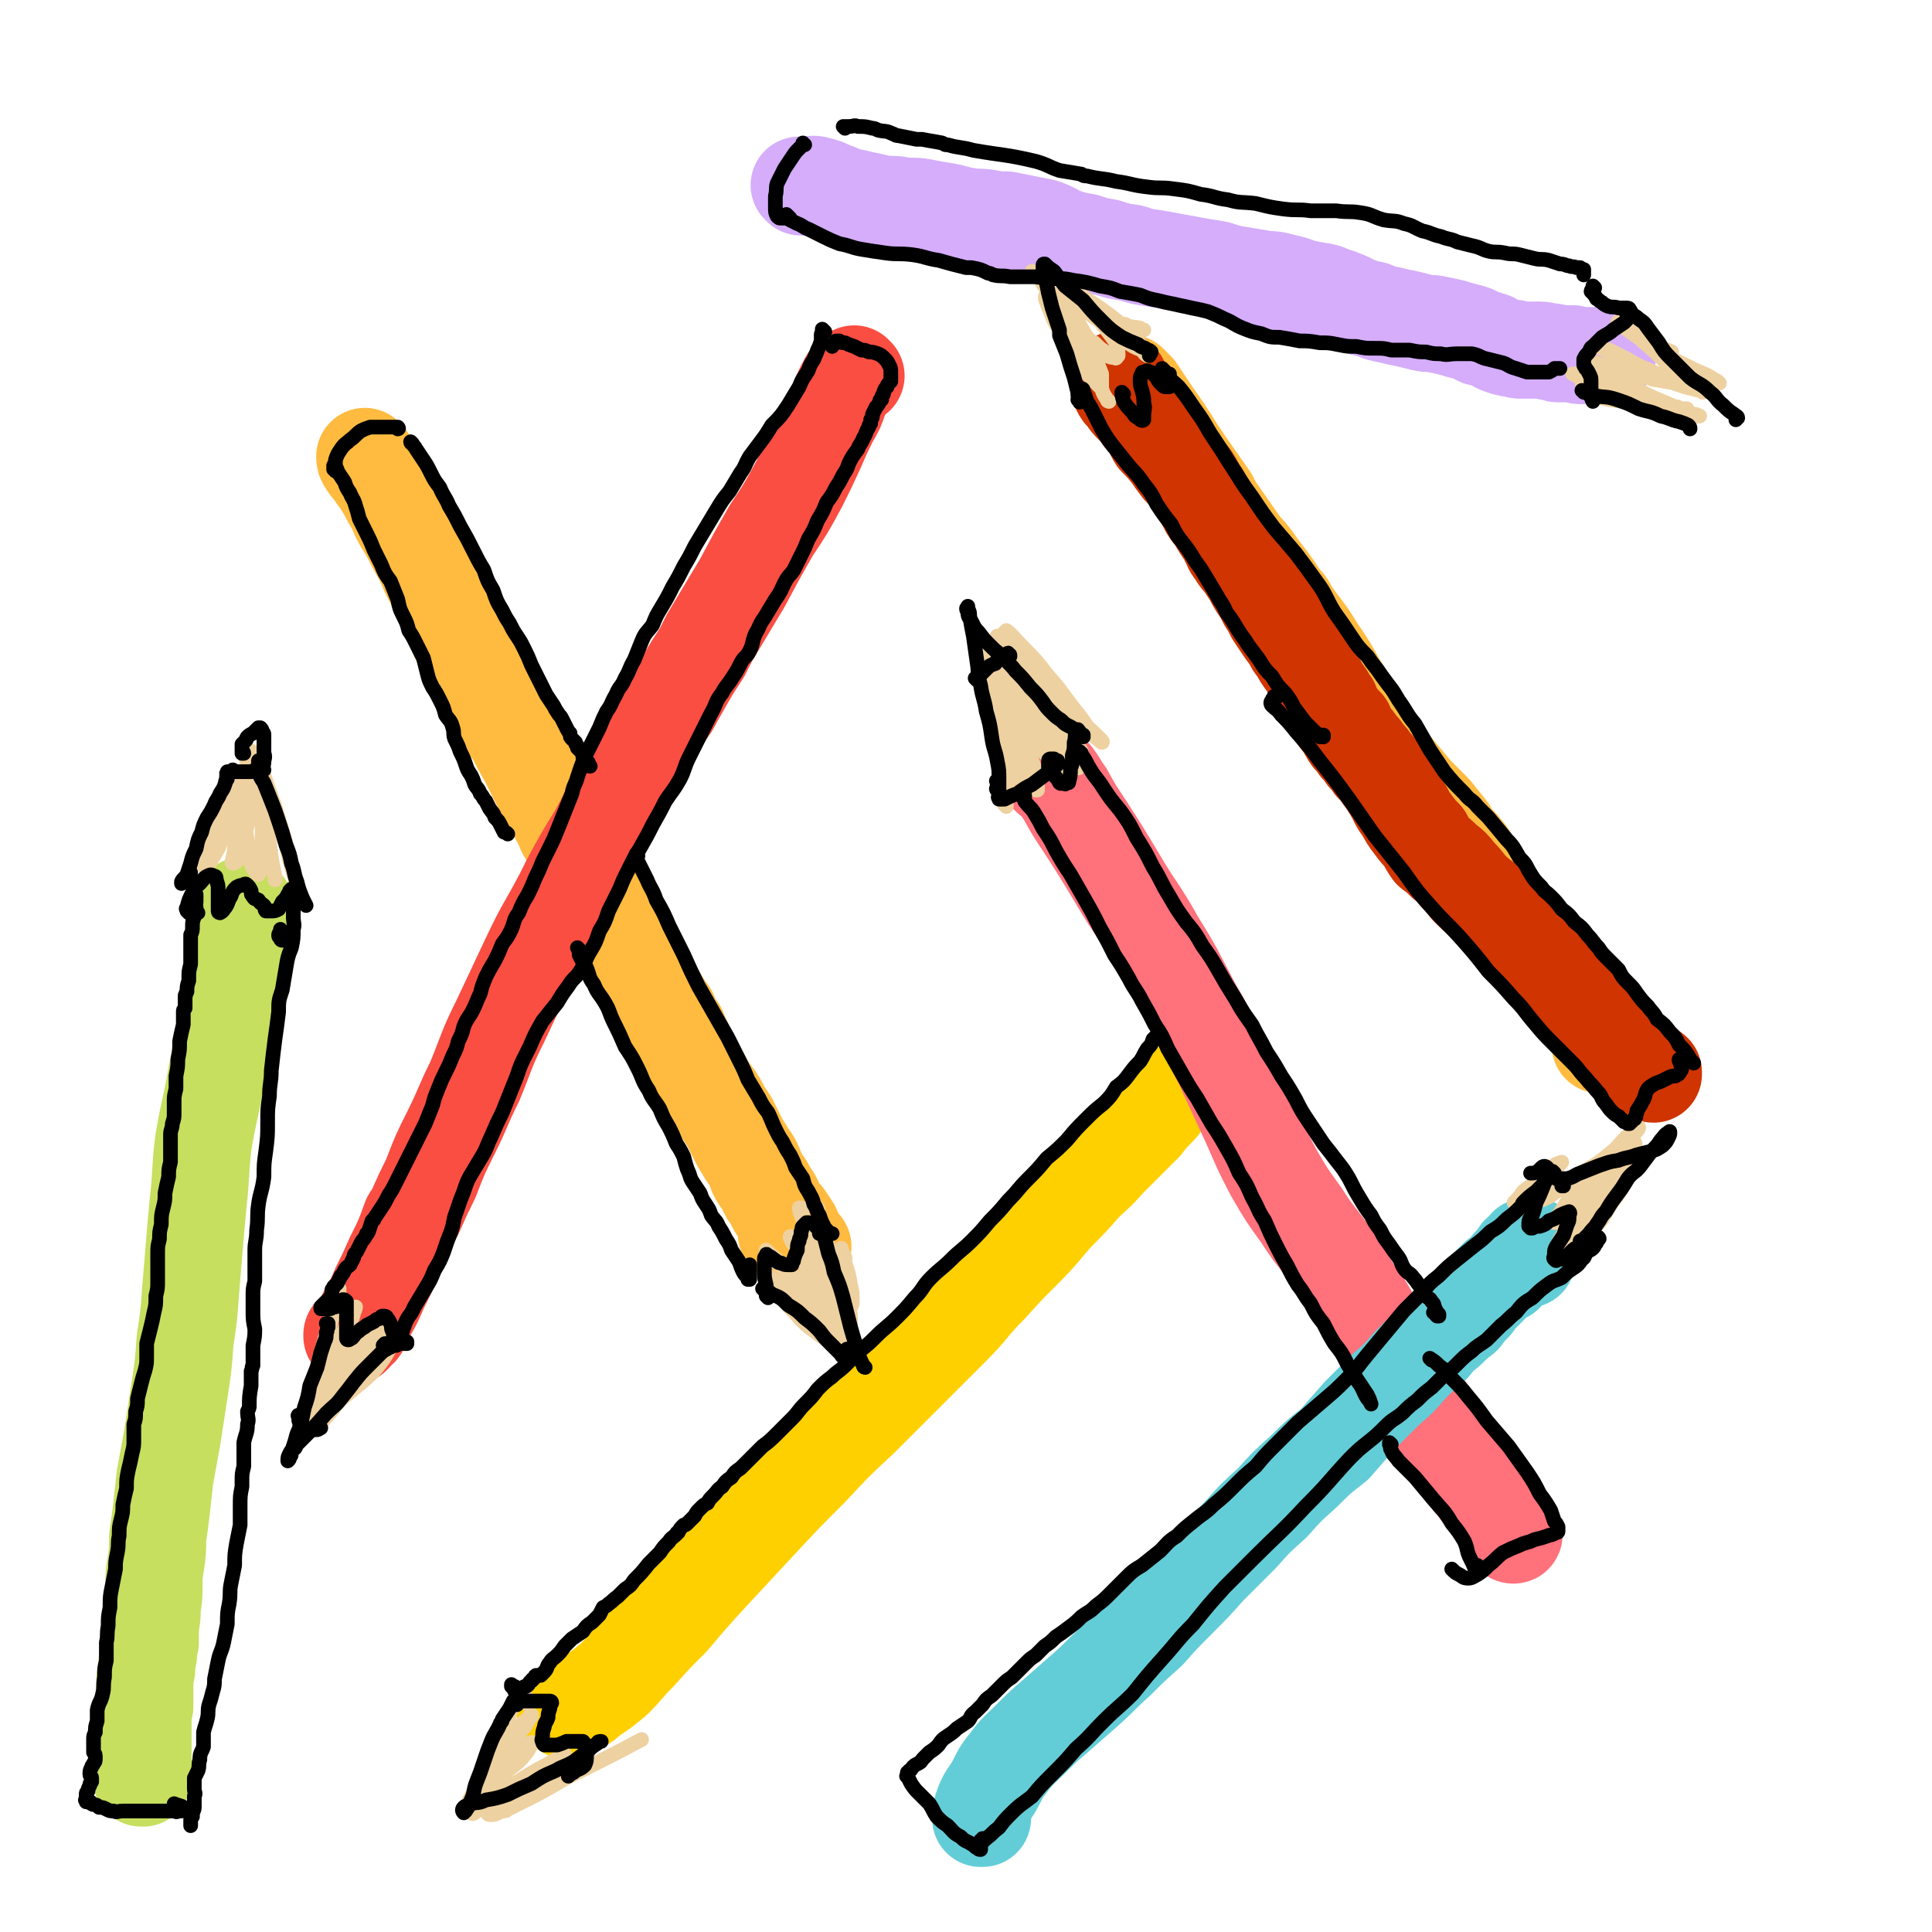 <svg viewBox='0 0 1054 1054' version='1.1' xmlns='http://www.w3.org/2000/svg' xmlns:xlink='http://www.w3.org/1999/xlink'><g fill='none' stroke='rgb(255,187,64)' stroke-width='53' stroke-linecap='round' stroke-linejoin='round'><path d='M200,250c0,0 -1,-1 -1,-1 0,0 0,1 0,0 0,0 0,0 0,0 0,0 0,0 0,0 0,1 0,2 1,3 2,4 3,3 5,7 3,4 3,4 6,9 2,4 2,4 5,9 2,5 2,5 5,10 3,5 3,5 6,11 4,7 4,7 7,14 3,6 3,6 6,12 3,7 3,7 6,13 3,6 2,6 5,12 3,6 4,6 7,12 3,6 3,6 6,13 4,6 4,6 8,13 4,7 4,7 9,14 3,6 3,6 7,13 3,6 3,6 6,12 3,6 3,6 6,11 2,4 3,4 5,9 3,5 2,5 5,10 3,5 3,5 5,10 3,4 3,4 5,9 3,4 3,4 5,8 3,4 3,4 6,9 2,4 2,4 4,8 2,4 2,4 4,8 2,4 2,5 4,9 3,5 3,5 6,10 2,4 2,4 5,8 3,5 3,5 5,9 3,5 3,5 6,9 2,5 2,5 5,9 2,5 2,5 4,9 2,4 2,4 3,8 2,3 2,3 4,6 2,3 2,3 4,7 2,3 2,3 5,7 2,3 2,3 4,7 2,3 2,3 4,6 2,4 2,4 4,8 2,4 2,4 4,7 2,4 3,4 5,8 2,4 1,4 3,7 2,3 2,3 4,6 1,3 1,3 3,5 2,3 1,3 3,6 2,3 2,3 4,5 2,3 2,3 4,6 1,2 1,2 2,5 1,1 1,1 2,3 1,1 1,1 2,2 0,0 0,0 0,0 0,0 0,0 0,0 -1,-1 -1,0 -1,-1 -1,-1 -1,-1 -1,-1 -1,-2 -1,-2 -2,-3 -1,-1 -1,-1 -2,-1 -1,-1 -1,-1 -3,-1 '/></g>
<g fill='none' stroke='rgb(250,78,66)' stroke-width='53' stroke-linecap='round' stroke-linejoin='round'><path d='M467,205c0,0 -1,-1 -1,-1 0,0 0,1 0,1 -2,2 -3,1 -4,4 -2,3 -2,4 -4,8 -2,6 -2,6 -5,11 -4,8 -4,8 -7,15 -5,11 -5,11 -10,21 -7,13 -7,13 -15,25 -8,14 -8,14 -16,29 -9,15 -9,15 -18,30 -2,4 -2,4 -4,8 -8,12 -8,13 -15,25 -2,4 -2,4 -5,8 -7,12 -7,12 -14,24 -2,4 -2,4 -4,8 -10,17 -10,17 -19,34 -8,13 -8,13 -15,26 -2,4 -2,4 -4,8 -9,17 -10,17 -18,34 -8,17 -8,17 -16,34 -8,16 -7,16 -14,33 -7,14 -6,14 -13,28 -6,12 -6,12 -11,25 -4,8 -4,8 -8,17 -1,3 -2,3 -3,5 -4,11 -4,11 -9,21 -4,9 -4,9 -8,17 -3,7 -3,7 -7,14 -2,4 -1,4 -4,8 -1,1 -2,1 -3,2 0,1 0,1 0,1 -1,0 -1,0 -1,0 0,0 0,0 0,0 0,1 0,1 0,1 0,0 0,0 0,0 '/></g>
<g fill='none' stroke='rgb(255,208,0)' stroke-width='53' stroke-linecap='round' stroke-linejoin='round'><path d='M309,933c0,-1 0,-1 -1,-1 0,0 1,0 1,0 2,0 3,0 5,-1 5,-2 5,-3 9,-6 6,-4 6,-4 12,-9 7,-7 6,-7 13,-14 9,-10 9,-10 18,-19 11,-13 11,-13 22,-25 13,-14 13,-14 26,-28 14,-15 14,-15 28,-29 13,-14 13,-14 27,-27 13,-13 13,-13 26,-26 12,-12 12,-12 24,-24 11,-11 10,-12 21,-23 9,-10 9,-10 19,-20 9,-9 9,-10 17,-19 8,-8 8,-8 15,-16 6,-6 7,-6 13,-13 5,-5 5,-5 10,-10 5,-5 5,-5 10,-10 3,-4 3,-4 7,-8 3,-3 3,-4 5,-7 2,-3 2,-3 4,-5 2,-2 2,-2 4,-4 0,-1 1,-1 2,-2 0,0 0,0 1,-1 0,0 0,0 0,0 -1,1 -1,1 -1,2 '/></g>
<g fill='none' stroke='rgb(255,187,64)' stroke-width='53' stroke-linecap='round' stroke-linejoin='round'><path d='M620,216c0,0 -1,0 -1,-1 -2,-1 -2,-2 -3,-4 0,0 0,0 0,-1 0,-1 0,-1 0,-1 2,2 2,2 4,4 4,6 4,6 8,12 7,10 7,10 14,21 2,3 2,3 4,6 7,10 7,10 14,20 2,4 2,4 4,7 7,10 7,10 14,20 3,3 3,3 6,7 7,10 8,10 15,21 3,3 3,3 5,7 7,10 8,10 14,20 9,13 8,13 16,26 2,4 2,4 4,7 6,9 6,10 12,19 6,8 6,8 12,15 5,6 5,6 10,12 5,5 5,5 10,10 4,5 4,5 8,10 3,5 3,5 7,9 3,4 3,3 5,7 2,3 2,3 4,7 1,2 1,2 3,5 1,2 1,2 2,4 2,2 2,2 3,4 2,2 2,2 4,4 1,2 2,2 3,4 1,1 1,1 2,3 0,1 1,0 1,1 1,2 1,2 2,3 1,1 2,1 3,2 2,2 2,2 3,3 1,2 0,2 1,4 1,1 1,1 2,2 1,1 1,1 2,2 2,2 1,2 2,3 2,2 2,2 3,4 2,2 2,1 3,3 2,2 1,3 3,5 1,1 1,1 3,3 1,2 1,2 2,3 2,2 2,2 3,4 2,2 2,2 3,4 2,2 2,2 3,4 1,2 2,1 3,3 1,2 1,2 2,4 1,1 1,1 2,3 1,1 1,1 2,3 1,1 1,1 2,1 1,1 1,1 2,2 1,1 1,1 1,2 1,0 1,0 1,1 1,0 1,0 1,0 0,0 0,0 0,1 0,0 0,0 0,0 0,-1 0,-1 -1,-1 -2,0 -2,1 -4,1 '/></g>
<g fill='none' stroke='rgb(207,52,1)' stroke-width='53' stroke-linecap='round' stroke-linejoin='round'><path d='M611,208c-1,0 -1,-1 -1,-1 -1,0 0,0 0,0 0,1 0,1 0,1 0,2 0,2 1,4 1,2 1,2 3,4 2,3 2,3 4,5 3,3 3,3 5,6 3,3 3,3 5,6 2,3 1,3 3,6 4,4 4,4 8,9 2,3 2,3 5,7 3,3 3,3 6,6 2,3 2,4 4,7 3,4 2,4 4,7 2,4 2,4 5,7 2,4 2,4 4,7 2,3 2,3 4,7 1,2 1,3 3,5 2,4 3,4 5,7 2,3 2,3 4,6 2,4 2,4 4,7 2,3 2,3 4,7 2,3 2,3 4,7 2,3 2,3 4,6 2,3 2,3 5,7 2,3 1,3 4,6 2,4 2,4 5,8 2,3 2,4 4,7 2,4 2,4 4,8 3,3 2,3 5,7 1,3 1,3 3,6 2,3 2,3 5,6 1,3 1,3 3,6 2,2 2,2 4,5 2,2 2,2 4,5 2,2 2,2 4,5 3,3 3,3 5,6 3,4 3,4 6,9 3,5 2,5 6,10 2,4 2,4 5,8 3,4 3,4 6,7 2,4 2,4 4,7 4,3 4,3 7,6 4,3 4,3 7,7 3,3 3,3 6,7 4,4 4,4 8,7 3,4 3,4 7,7 3,4 4,4 7,7 3,3 3,3 5,6 3,4 3,4 6,7 3,3 3,3 5,6 3,3 3,3 6,6 3,3 3,3 7,6 3,3 3,3 6,6 3,3 3,2 6,5 3,2 2,3 5,5 2,3 2,3 4,5 3,3 3,3 5,5 2,2 2,2 4,5 1,2 1,2 3,4 2,1 2,1 4,3 2,2 2,2 3,3 2,2 2,2 4,3 1,1 0,1 1,2 1,1 2,1 3,2 0,0 0,1 1,1 0,0 0,1 1,1 0,0 0,0 0,0 0,0 0,0 0,0 0,-1 0,-1 0,-1 -1,-1 -1,0 -2,-1 '/></g>
<g fill='none' stroke='rgb(255,113,123)' stroke-width='53' stroke-linecap='round' stroke-linejoin='round'><path d='M573,424c0,0 0,-1 -1,-1 0,0 1,1 1,1 0,-1 -1,-2 0,-2 0,0 1,1 2,2 3,4 3,5 6,9 5,9 5,9 11,18 9,14 9,14 18,29 10,17 11,16 21,34 10,16 10,17 19,34 9,16 9,16 17,32 6,13 6,13 12,26 8,17 7,17 16,34 7,12 7,12 15,23 7,11 8,11 16,22 6,9 6,9 12,19 6,8 6,8 11,17 4,7 4,7 9,14 4,7 4,7 7,13 3,5 3,6 6,11 3,5 4,4 6,9 3,4 2,4 5,8 2,4 2,4 4,7 2,4 2,4 4,7 1,2 1,2 3,5 2,2 2,2 4,4 1,1 1,2 2,4 2,2 2,2 4,5 2,2 2,2 4,5 2,2 2,2 4,4 1,2 2,2 3,4 1,1 1,1 2,2 0,2 0,2 1,3 2,2 2,2 3,4 2,1 1,1 2,3 1,1 1,1 2,3 1,0 1,0 1,1 0,0 0,0 0,0 0,0 0,0 0,0 1,1 0,0 0,0 0,0 1,1 1,0 0,0 0,-1 -1,-1 0,-2 -1,-1 -2,-2 '/></g>
<g fill='none' stroke='rgb(198,223,95)' stroke-width='53' stroke-linecap='round' stroke-linejoin='round'><path d='M134,495c0,0 -1,-1 -1,-1 -1,0 -1,0 -1,1 -1,1 -1,1 -1,3 0,7 1,7 0,14 -1,10 -2,10 -3,20 -2,12 -1,12 -4,24 -2,16 -3,16 -6,31 -3,18 -4,18 -7,36 -2,16 -1,17 -3,34 -1,11 -1,11 -2,23 -1,12 -1,12 -2,24 -1,14 -1,14 -3,27 -1,14 -1,14 -3,27 -2,13 -2,13 -4,26 -2,11 -2,11 -4,22 -1,9 -1,9 -2,18 -1,8 -1,8 -2,15 0,7 0,7 -1,14 -1,6 -1,6 -1,12 0,6 0,6 -1,12 0,5 0,5 -1,10 0,4 0,4 0,9 -1,4 -1,4 -1,7 -1,4 -1,4 -1,8 -1,4 -1,4 -1,7 0,3 0,3 0,5 0,2 0,2 0,4 0,2 0,2 0,4 -1,2 -1,2 -1,4 0,3 0,3 0,5 0,2 0,2 0,4 0,2 0,2 0,4 0,2 0,2 0,4 0,2 0,2 0,5 0,2 0,2 0,5 0,1 0,1 0,3 0,1 0,1 0,2 0,1 0,1 0,2 0,0 0,0 0,0 0,1 0,1 0,1 0,0 0,0 -1,0 0,0 0,0 0,0 0,0 0,0 0,0 0,0 0,0 0,0 0,-1 0,0 1,-1 '/></g>
<g fill='none' stroke='rgb(99,205,215)' stroke-width='53' stroke-linecap='round' stroke-linejoin='round'><path d='M536,992c0,0 0,0 -1,-1 0,0 0,1 0,1 1,-3 0,-4 1,-6 2,-6 3,-6 6,-11 4,-7 3,-7 8,-13 5,-7 6,-7 12,-13 7,-7 7,-7 14,-13 8,-7 8,-7 16,-14 9,-8 8,-8 17,-16 8,-8 8,-8 17,-16 8,-9 8,-9 16,-17 9,-9 9,-9 17,-18 9,-9 9,-9 18,-18 8,-9 8,-9 17,-17 8,-9 8,-9 17,-17 8,-8 8,-8 17,-15 7,-8 7,-8 14,-16 7,-7 7,-7 14,-14 7,-6 7,-6 13,-13 6,-6 6,-6 12,-11 4,-5 4,-5 9,-9 4,-4 4,-4 8,-7 3,-4 3,-4 6,-7 2,-3 2,-3 5,-6 2,-2 2,-2 4,-4 2,-2 2,-2 4,-4 2,-1 2,-1 4,-2 1,-2 1,-2 2,-3 0,-1 0,-1 1,-1 1,-1 1,-1 2,-2 0,-1 0,-1 1,-2 1,-2 1,-1 2,-3 1,-1 2,-1 3,-2 1,-1 0,-1 1,-1 0,0 0,0 0,-1 1,0 1,0 1,0 1,0 1,0 1,0 0,0 0,-1 0,-1 0,0 0,0 0,0 0,1 0,1 0,1 -1,2 -1,2 -1,4 -1,1 -1,1 -1,3 '/></g>
<g fill='none' stroke='rgb(213,173,251)' stroke-width='53' stroke-linecap='round' stroke-linejoin='round'><path d='M437,102c0,0 -1,-1 -1,-1 0,0 0,0 1,0 1,0 1,0 3,0 3,0 3,-1 6,0 4,1 4,1 8,3 4,1 4,2 8,3 5,1 5,1 9,2 5,1 5,1 9,2 6,1 6,0 11,1 6,1 6,0 12,1 5,1 5,1 11,2 7,1 7,2 14,3 5,1 5,0 11,1 5,1 5,1 10,1 5,1 5,1 10,2 5,1 5,1 10,2 6,2 6,3 11,5 6,2 6,2 12,3 6,2 6,2 12,3 6,2 6,2 13,3 6,2 6,2 13,3 6,1 6,1 11,2 6,1 6,1 11,2 6,1 6,1 12,2 6,2 6,2 12,3 6,1 6,1 12,2 6,1 6,0 12,2 5,1 5,1 10,3 5,1 5,1 11,2 5,1 4,2 9,3 5,2 5,2 9,4 5,2 5,2 10,3 4,2 5,2 10,3 4,1 4,1 9,2 4,1 4,1 8,2 4,1 4,0 8,1 5,1 5,1 9,2 3,1 3,1 7,2 4,1 4,1 7,3 4,1 4,1 7,2 3,2 3,2 6,3 3,1 3,1 6,1 2,1 2,1 4,1 2,0 2,0 4,0 1,0 1,0 2,0 2,0 2,0 4,0 3,0 3,1 7,1 2,1 2,1 5,1 3,0 3,0 6,0 3,1 3,1 6,1 3,0 3,0 5,0 2,0 2,0 5,0 1,0 1,0 2,0 1,0 1,0 1,0 0,0 0,0 0,0 0,0 0,0 0,0 '/></g>
<g fill='none' stroke='rgb(238,209,160)' stroke-width='8' stroke-linecap='round' stroke-linejoin='round'><path d='M137,416c0,0 -1,-1 -1,-1 0,0 0,0 0,1 -1,2 -1,2 -3,5 -3,5 -3,5 -6,10 -3,6 -3,6 -6,13 -4,7 -5,7 -9,15 -2,4 -1,4 -3,9 0,1 -1,2 -1,2 0,0 1,-1 1,-3 2,-5 1,-5 3,-10 4,-7 4,-7 9,-13 4,-7 4,-7 8,-14 4,-5 3,-5 6,-10 1,-3 1,-3 2,-5 0,0 0,0 0,0 -2,4 -2,4 -4,8 -2,5 -2,6 -4,12 -4,8 -4,7 -8,15 -3,8 -4,8 -6,16 -2,4 -2,5 -3,8 0,1 1,0 1,-1 3,-5 3,-5 6,-10 3,-7 2,-7 5,-14 3,-7 3,-7 6,-14 2,-5 2,-5 4,-10 1,-2 1,-3 2,-4 1,0 0,1 0,2 -1,4 -1,3 -2,7 -2,5 -1,5 -3,9 -1,5 -1,5 -2,10 -1,5 0,5 -1,11 0,4 0,4 -1,8 0,1 -1,3 0,3 1,0 2,-1 3,-2 2,-5 1,-5 3,-10 1,-7 2,-7 3,-14 1,-6 0,-6 1,-13 0,-6 0,-6 0,-11 0,-3 1,-3 0,-5 0,-1 -1,-2 -1,-1 -1,2 -1,3 -1,6 -1,6 -1,6 -2,11 0,6 0,7 0,13 1,7 1,7 2,14 1,6 1,6 2,12 1,3 1,3 3,5 0,1 1,1 1,1 1,-1 1,-2 1,-4 1,-1 1,-1 1,-2 0,-5 0,-5 0,-9 0,-7 0,-7 0,-14 0,-1 0,-1 -1,-3 -1,-7 -1,-7 -2,-14 -1,-5 -2,-5 -3,-10 0,-1 0,-1 0,-2 -1,-3 -1,-4 -2,-5 -1,-1 -1,1 0,1 1,5 0,5 2,10 2,7 3,7 5,14 2,8 2,9 4,17 1,7 1,7 2,14 1,4 1,4 2,8 0,1 0,2 0,2 0,0 0,-1 0,-2 -1,-5 -1,-5 -2,-10 -1,-8 -1,-8 -2,-16 -3,-9 -4,-9 -6,-18 -2,-9 -1,-9 -3,-17 0,-3 -1,-5 0,-7 0,-1 1,1 2,2 3,5 2,5 5,11 3,9 3,9 6,17 3,10 3,10 6,20 2,10 2,10 5,19 0,2 0,2 0,3 '/><path d='M427,706c0,0 -1,-1 -1,-1 1,2 1,3 3,6 3,4 4,4 7,8 4,4 4,4 8,7 4,3 4,3 7,5 3,2 4,2 7,3 1,0 1,0 3,0 0,0 0,0 0,-1 -1,-1 -1,-1 -2,-2 -1,-1 0,-1 -1,-2 -2,-2 -2,-2 -5,-4 -1,-1 -1,-1 -2,-2 -3,-4 -3,-4 -7,-7 -6,-5 -6,-6 -13,-11 -4,-3 -5,-3 -9,-6 -2,-2 -2,-2 -4,-3 0,-1 -1,-2 -1,-1 0,0 1,0 2,1 5,4 5,4 9,8 5,5 5,5 10,9 4,4 4,4 8,8 3,2 2,2 5,4 1,1 2,2 3,1 0,0 0,-1 0,-1 -1,-4 -2,-4 -4,-7 -3,-6 -3,-6 -7,-12 -6,-6 -6,-6 -12,-12 -5,-5 -5,-5 -10,-9 -2,-2 -2,-2 -3,-3 0,0 0,1 0,1 3,3 3,3 7,7 4,4 4,4 9,8 4,4 4,4 8,7 2,3 2,3 4,5 2,2 2,2 4,4 0,0 0,0 0,0 0,-2 0,-2 0,-4 -2,-5 -2,-5 -4,-9 -3,-6 -3,-6 -6,-12 -3,-5 -3,-5 -5,-10 -2,-2 -2,-2 -3,-4 0,0 -1,-1 -1,0 1,2 1,3 3,5 3,6 3,6 6,12 4,6 4,6 8,13 4,7 4,7 8,13 1,3 1,4 3,7 1,0 1,1 2,1 0,-2 0,-3 -1,-5 -2,-7 -2,-8 -4,-15 -4,-7 -4,-7 -8,-15 -3,-8 -3,-8 -6,-15 -2,-6 -2,-6 -4,-12 -1,-2 0,-3 -1,-5 0,0 -1,0 -1,0 1,5 2,5 3,10 3,8 3,8 7,17 3,8 4,8 7,16 4,7 3,8 6,15 2,4 2,4 4,8 0,0 1,1 1,0 0,-3 0,-4 0,-8 -2,-8 -2,-8 -5,-16 -2,-6 -2,-6 -4,-13 -4,-10 -4,-10 -7,-20 -1,-4 -1,-5 -2,-9 0,0 -1,-1 0,0 0,3 0,3 1,7 2,7 2,7 5,14 2,8 3,8 5,15 2,6 2,6 4,12 1,3 1,4 3,6 0,0 1,-1 1,-2 0,0 0,0 0,-1 0,-5 0,-5 -1,-9 -1,-6 -1,-6 -3,-12 0,-2 0,-2 0,-3 -1,-2 -1,-2 -2,-4 0,-1 0,-1 0,-1 0,0 0,0 0,0 -1,4 0,4 0,8 0,1 0,1 0,2 '/><path d='M287,929c0,0 -1,-1 -1,-1 0,-1 0,-1 0,-1 1,-1 1,-2 0,-3 -1,0 -2,0 -3,1 -2,2 -2,3 -3,6 -2,4 -2,5 -4,9 -2,6 -3,6 -5,11 -3,7 -3,7 -6,13 -2,6 -3,6 -5,11 -1,3 -1,3 -3,6 0,0 -1,1 -1,1 1,-2 2,-3 3,-6 4,-5 3,-6 7,-11 4,-7 4,-7 10,-14 4,-5 4,-5 8,-10 3,-3 3,-2 5,-5 1,0 1,-1 1,0 0,1 -1,1 -2,3 -2,4 -2,3 -5,7 -3,4 -3,4 -6,9 -4,5 -4,5 -7,10 -4,6 -4,6 -7,11 -2,4 -1,4 -3,8 -1,1 -1,2 -1,2 0,0 1,-1 2,-3 2,-4 2,-4 5,-7 3,-5 4,-5 7,-9 4,-4 4,-4 8,-8 3,-3 3,-3 6,-5 1,-2 1,-2 2,-3 1,0 1,-1 1,0 0,1 0,1 -1,2 -1,3 -2,3 -4,6 -3,3 -3,3 -7,6 -4,4 -4,4 -8,8 -4,4 -4,4 -7,8 -3,3 -2,4 -4,7 -1,1 -2,1 -2,1 1,1 2,0 3,-1 5,-3 5,-3 9,-6 6,-5 6,-5 12,-9 6,-4 6,-4 13,-8 4,-2 4,-2 9,-5 2,-1 2,-1 5,-3 0,0 0,0 0,0 -2,1 -2,2 -4,3 -3,2 -3,2 -7,4 -6,3 -6,3 -11,7 -5,3 -5,4 -10,7 -4,3 -5,3 -9,5 -1,1 -2,2 -3,2 0,0 0,0 0,0 4,-2 4,-2 8,-4 5,-4 5,-3 11,-7 6,-3 6,-3 13,-6 4,-3 4,-3 9,-5 2,-1 2,-1 3,-2 0,0 0,-1 0,0 -2,1 -2,1 -5,3 -4,3 -4,3 -9,5 -6,4 -6,4 -12,7 -6,4 -6,4 -12,9 -2,2 -3,3 -4,4 0,1 1,1 2,1 3,0 3,-1 6,-2 2,0 2,0 3,-1 8,-4 8,-4 16,-8 13,-7 13,-8 26,-14 16,-8 16,-8 31,-16 '/><path d='M839,652c0,0 -1,-1 -1,-1 0,0 0,0 0,0 -1,1 -1,0 -2,1 -1,0 -1,0 -2,0 0,-1 0,-1 0,-2 2,-2 2,-2 4,-4 3,-3 3,-3 6,-6 3,-2 3,-2 6,-4 1,-1 1,-1 2,-2 0,0 0,0 0,0 -3,1 -3,1 -6,3 -4,3 -4,4 -7,7 -4,3 -4,3 -8,6 -2,3 -2,3 -4,5 0,1 -1,1 -1,1 3,0 3,0 6,-1 6,-2 5,-2 11,-4 7,-3 7,-2 14,-5 7,-3 8,-3 14,-6 6,-3 6,-3 11,-7 4,-3 4,-3 7,-6 2,-2 3,-2 3,-3 0,-1 -1,-1 -2,-1 -4,2 -3,3 -7,5 -6,4 -6,4 -12,7 -7,4 -7,4 -13,8 -6,3 -6,3 -11,7 -3,2 -4,2 -6,4 0,0 1,1 1,0 4,-1 4,-2 7,-4 7,-4 7,-4 13,-8 7,-5 6,-5 13,-10 6,-5 6,-5 11,-9 4,-3 4,-3 7,-6 1,-1 1,-2 1,-2 -1,0 -2,1 -4,3 -5,4 -5,5 -9,9 -6,6 -6,6 -11,12 -6,6 -6,6 -12,12 -4,6 -4,6 -7,11 -2,2 -3,3 -3,5 1,0 2,0 3,-1 4,-4 4,-4 8,-9 5,-6 5,-6 10,-11 5,-6 5,-6 10,-11 4,-3 4,-3 7,-7 2,-2 3,-3 4,-3 0,0 -1,1 -2,2 -3,4 -3,4 -6,8 -5,6 -5,6 -10,12 -1,2 -2,2 -3,3 -4,5 -4,5 -8,11 -1,1 -1,1 -2,3 -3,4 -3,4 -6,9 -2,3 -2,4 -4,7 0,1 0,1 0,1 1,0 1,1 2,0 3,-3 2,-4 5,-7 4,-6 4,-6 9,-12 4,-6 4,-6 9,-12 3,-4 4,-4 7,-9 2,-1 2,-2 3,-3 0,0 0,1 0,2 -3,4 -4,4 -7,8 -5,6 -5,6 -9,12 -4,6 -4,6 -8,12 -3,4 -2,5 -5,9 -1,2 -2,4 -2,4 0,0 2,-2 4,-3 4,-6 4,-6 8,-12 5,-6 4,-7 9,-13 5,-6 5,-6 10,-12 3,-4 3,-4 7,-8 1,-1 2,-2 2,-2 0,1 -1,3 -3,5 -4,6 -4,6 -7,11 -5,7 -5,7 -9,14 -5,6 -5,7 -9,13 -2,4 -2,5 -5,8 0,0 0,0 0,-1 3,-4 3,-4 5,-9 '/><path d='M605,219c0,0 -1,0 -1,-1 0,0 1,1 1,1 0,0 -1,-1 -1,-1 -2,-3 -2,-3 -3,-6 -2,-4 -2,-4 -4,-9 -3,-6 -3,-6 -6,-12 -3,-7 -2,-7 -6,-14 -3,-6 -3,-6 -7,-12 -2,-2 -3,-2 -5,-4 -1,-1 -2,-1 -2,-1 -1,2 -1,3 0,5 2,5 2,5 4,10 4,7 4,7 7,13 4,6 4,6 8,12 3,4 3,4 7,8 1,1 1,1 3,3 0,0 1,0 1,0 0,-3 0,-4 0,-7 -2,-5 -2,-5 -4,-11 -3,-7 -3,-7 -7,-14 -4,-7 -4,-7 -10,-14 -4,-4 -4,-4 -8,-8 -1,-2 -2,-2 -3,-3 0,0 0,1 0,1 3,4 3,4 5,8 5,5 5,6 9,11 5,6 6,5 11,11 1,1 1,1 3,2 3,3 3,3 6,5 0,1 0,1 1,2 2,1 2,1 4,1 1,1 1,0 2,-1 0,0 0,0 0,0 0,-3 0,-3 -1,-5 0,-1 0,-1 0,-2 -3,-4 -3,-4 -6,-8 -4,-5 -4,-6 -9,-10 -6,-5 -7,-5 -14,-10 -3,-2 -3,-2 -6,-4 -1,-1 -2,-2 -2,-2 1,1 2,2 4,3 5,5 5,5 10,9 8,6 8,6 15,11 6,5 6,5 13,10 4,3 4,3 9,5 1,1 1,2 3,3 0,0 0,-1 0,-1 -1,-3 -1,-3 -4,-5 -4,-5 -4,-5 -8,-9 -7,-6 -7,-6 -14,-11 -9,-6 -9,-6 -18,-12 -7,-4 -7,-3 -15,-6 -2,-1 -3,-2 -4,-2 0,0 1,1 2,2 4,4 4,5 8,8 7,5 8,4 15,9 7,3 7,4 15,7 5,2 5,2 11,3 3,2 4,1 8,2 1,1 1,1 2,1 '/><path d='M864,209c-1,0 -1,-1 -1,-1 0,0 0,0 0,1 1,1 0,1 1,2 2,2 2,2 5,4 4,2 4,2 9,3 7,1 7,1 14,2 7,1 7,1 14,1 4,1 4,1 9,1 2,1 2,1 4,1 1,0 2,0 1,0 -1,0 -2,0 -5,0 -5,-2 -5,-2 -10,-3 -7,-2 -7,-2 -14,-5 -9,-3 -9,-3 -17,-6 -2,-1 -2,-1 -4,-2 -5,-1 -5,-1 -10,-2 -1,-1 -1,-1 -1,-1 -1,0 -1,0 -1,0 1,0 1,0 2,0 1,1 1,1 2,2 4,2 4,2 8,4 2,1 2,1 4,2 9,3 9,4 18,7 8,2 8,2 16,4 6,2 6,2 12,4 3,0 3,0 6,0 1,0 2,0 1,0 0,0 -1,-1 -3,-1 -5,-2 -5,-2 -10,-4 -7,-3 -7,-3 -14,-6 -8,-4 -8,-5 -16,-9 -6,-3 -6,-3 -13,-6 -3,-1 -3,-1 -6,-3 0,0 0,-1 1,-1 3,0 4,1 8,2 4,1 4,1 9,2 10,3 10,3 19,6 6,1 6,1 12,2 4,0 4,0 8,1 0,0 1,0 1,0 0,0 -1,-1 -2,-1 -4,-1 -5,-1 -9,-2 -6,-2 -6,-2 -12,-5 -8,-3 -8,-4 -16,-8 -6,-3 -6,-3 -11,-5 -2,-1 -3,-2 -3,-1 1,1 3,2 6,3 7,4 7,5 14,8 8,4 8,4 16,7 7,3 7,3 13,5 4,1 4,1 8,2 1,0 2,1 2,1 0,-1 -1,-1 -2,-2 -3,-2 -3,-2 -7,-5 -5,-4 -5,-4 -11,-9 -6,-6 -6,-6 -13,-12 -5,-5 -5,-4 -11,-8 -1,-1 -2,-2 -2,-2 1,1 2,2 5,4 7,5 7,5 14,10 8,5 8,5 16,9 7,3 7,3 14,6 3,2 3,2 5,3 1,1 1,1 1,1 -1,-1 -1,-1 -3,-2 -5,-3 -5,-3 -10,-5 -8,-4 -8,-4 -16,-8 -8,-5 -8,-6 -17,-12 -4,-3 -5,-3 -9,-6 -1,0 0,-1 1,0 4,3 4,4 9,7 6,3 6,3 11,6 4,2 4,1 8,3 '/><path d='M184,713c0,0 -1,-1 -1,-1 0,0 0,1 0,1 1,-2 1,-3 1,-5 0,-2 0,-2 1,-3 0,-1 0,-2 0,-2 0,0 0,2 -1,3 -1,5 -1,5 -2,11 -2,6 -2,6 -4,13 -2,6 -2,6 -4,13 -1,6 -1,6 -2,13 0,4 0,4 0,9 0,1 0,2 0,2 0,-1 1,-2 1,-5 2,-6 1,-6 2,-12 1,-7 1,-7 2,-14 2,-6 2,-6 3,-13 1,-5 1,-5 2,-10 0,-1 0,-1 0,-1 0,-1 0,-1 1,-1 0,0 0,0 0,0 -1,1 -1,1 -1,3 -1,3 -1,3 -2,6 -2,8 -2,7 -4,15 -2,7 -2,7 -4,14 -1,7 -1,7 -3,15 0,4 0,4 -1,9 0,0 0,1 0,0 2,-2 2,-3 3,-6 3,-6 2,-7 5,-13 3,-8 3,-8 6,-15 3,-7 3,-7 6,-14 2,-5 2,-5 5,-10 0,-1 1,-2 1,-2 0,0 0,1 -1,3 -1,4 -1,4 -3,7 -2,5 -3,5 -5,10 -3,5 -3,5 -6,10 -3,6 -3,6 -6,13 -2,5 -2,5 -4,11 -1,3 -1,3 -2,6 0,0 1,1 1,1 2,-3 2,-4 4,-8 4,-6 4,-6 8,-12 5,-7 5,-7 9,-14 5,-6 5,-6 10,-12 3,-4 3,-3 6,-7 1,0 2,-1 2,-1 -1,1 -1,2 -2,4 -2,3 -2,4 -5,7 -4,5 -4,5 -8,10 -5,6 -5,7 -10,13 -4,6 -5,6 -9,13 -3,4 -3,4 -6,8 0,1 -2,2 -2,1 1,-1 1,-2 3,-4 4,-5 4,-4 9,-9 6,-6 6,-6 12,-12 6,-6 6,-6 12,-12 4,-4 4,-4 8,-9 2,-3 2,-3 4,-5 0,-1 0,-2 -1,-2 -1,1 -1,2 -3,4 -4,5 -3,6 -7,11 -5,6 -5,6 -10,12 -5,7 -6,7 -12,14 -5,5 -5,5 -10,10 -3,3 -3,4 -5,6 0,0 0,-1 1,-1 4,-3 4,-3 9,-6 7,-6 7,-6 14,-12 7,-6 8,-6 15,-13 5,-6 5,-6 9,-13 3,-4 4,-5 4,-8 0,-1 -2,-1 -3,0 -4,3 -3,4 -6,7 -6,7 -6,7 -11,14 -5,7 -5,7 -11,15 -4,5 -4,6 -9,11 -1,2 -3,3 -4,3 0,0 1,-1 1,-3 1,-1 1,-1 2,-3 '/><path d='M549,440c0,-1 0,-1 -1,-1 0,0 1,0 1,0 0,-1 0,-1 0,-2 0,-3 1,-3 1,-6 0,-5 0,-5 0,-9 -1,-7 -1,-7 -2,-13 0,-8 0,-8 -1,-16 -2,-8 -2,-8 -4,-17 -1,-6 -1,-6 -2,-11 -1,-2 -1,-2 -1,-4 0,-1 0,-1 0,-1 0,1 0,1 0,3 0,5 0,5 0,9 2,7 2,7 3,14 3,8 3,8 6,16 2,7 1,8 4,15 1,4 1,4 4,8 0,1 1,1 1,1 1,0 1,-1 1,-3 -1,-5 0,-5 -1,-9 -1,-7 -1,-7 -3,-13 -3,-9 -3,-9 -6,-17 -3,-9 -3,-9 -6,-17 -2,-6 -2,-6 -4,-12 0,-2 0,-2 -1,-3 0,0 0,0 0,0 0,5 0,5 1,9 1,9 1,9 4,17 4,10 4,10 8,20 1,3 1,3 2,5 2,6 2,6 5,13 2,5 2,5 4,11 1,1 1,0 2,1 1,2 0,2 1,3 0,0 1,0 1,0 0,-5 0,-5 -1,-10 -2,-7 -3,-7 -5,-14 -4,-10 -4,-10 -9,-19 -5,-9 -5,-9 -10,-19 -3,-6 -2,-6 -5,-12 -1,-2 -2,-3 -2,-4 -1,0 -1,1 0,2 3,6 3,6 6,12 5,9 5,9 10,17 6,9 6,9 12,17 4,6 4,6 9,11 2,4 2,3 5,6 1,1 2,2 2,2 1,-1 1,-2 0,-4 0,-5 0,-5 -2,-9 -4,-6 -4,-6 -8,-12 -6,-9 -6,-9 -13,-17 -6,-8 -6,-8 -13,-16 -3,-3 -3,-3 -5,-6 -1,-1 -1,-2 -1,-1 2,3 2,4 5,7 5,8 5,8 11,15 6,9 6,9 13,17 6,8 6,8 12,15 4,4 4,4 8,8 2,1 2,2 3,2 1,0 1,-1 0,-3 -1,-4 -1,-4 -4,-8 -4,-7 -4,-7 -9,-14 -7,-9 -7,-9 -14,-18 -8,-8 -8,-8 -15,-16 -4,-4 -4,-4 -7,-7 0,0 -1,0 -1,0 1,3 1,4 4,7 6,9 6,9 13,18 7,8 7,7 14,15 6,6 5,6 11,12 4,4 4,4 8,7 1,1 2,2 2,1 1,0 0,-2 0,-3 -3,-5 -3,-5 -6,-10 -5,-7 -5,-7 -11,-15 -7,-10 -7,-10 -15,-19 -6,-8 -6,-8 -12,-15 -1,-2 -2,-4 -2,-4 0,0 2,1 3,2 5,5 5,5 9,10 6,6 6,6 12,12 6,6 6,6 12,12 5,5 5,5 10,10 3,4 4,4 7,7 2,2 2,2 4,4 0,0 1,1 0,1 -2,-2 -3,-2 -5,-5 -5,-6 -4,-6 -9,-12 -8,-10 -7,-10 -15,-19 -7,-9 -7,-9 -15,-17 -4,-4 -4,-5 -8,-8 0,0 -1,1 -1,1 2,6 2,6 5,11 4,10 5,9 10,18 6,12 6,12 12,23 '/></g>
<g fill='none' stroke='rgb(0,0,0)' stroke-width='8' stroke-linecap='round' stroke-linejoin='round'><path d='M133,411c0,0 0,-1 -1,-1 0,0 1,1 1,1 0,0 0,0 0,0 -1,0 -1,0 -1,0 0,0 0,0 0,0 0,-1 0,-1 0,-1 0,0 0,0 0,-1 0,-1 0,-1 0,-1 0,-1 0,-1 0,-2 1,-1 1,-1 2,-2 1,-1 0,-1 1,-2 1,-1 1,-1 3,-2 1,-1 1,-1 2,-2 1,-1 1,-1 1,-1 1,0 1,0 1,0 1,1 1,1 1,2 1,1 1,1 1,2 0,2 0,2 0,4 0,3 0,3 0,5 0,2 1,2 0,5 0,2 0,2 -1,4 0,0 0,1 -1,1 0,1 0,1 -1,1 '/><path d='M128,421c0,0 -1,0 -1,-1 0,0 0,1 0,1 1,0 1,0 2,0 2,0 2,0 3,0 2,0 2,0 5,0 2,-1 2,-1 5,-1 1,0 1,0 2,0 '/><path d='M125,422c0,0 -1,-1 -1,-1 0,0 0,0 0,1 0,0 0,-1 0,0 -1,0 0,0 0,1 -1,1 0,1 0,2 -1,1 -1,1 -1,2 -1,3 -1,3 -3,6 -1,3 -2,3 -3,6 -2,4 -2,4 -4,7 -2,4 -2,4 -3,8 -2,4 -2,4 -3,9 -2,4 -2,4 -3,8 -1,3 -1,3 -2,6 -1,2 -2,2 -3,4 0,0 0,1 0,1 2,-2 2,-3 4,-5 1,0 1,0 1,-1 '/><path d='M142,416c-1,0 -1,0 -1,-1 0,0 0,1 0,1 0,0 0,0 0,0 0,3 0,3 0,5 1,3 1,3 3,6 2,5 2,5 4,10 2,5 2,5 4,11 2,6 2,6 4,13 2,5 2,5 3,10 2,5 1,5 3,10 1,4 1,4 3,9 1,2 1,2 2,4 0,0 0,0 0,0 0,0 0,0 0,0 '/><path d='M103,498c0,-1 -1,-1 -1,-1 0,0 0,0 0,0 0,-1 -1,-1 0,-2 1,-4 1,-4 3,-8 1,-3 2,-3 4,-5 2,-2 2,-3 4,-4 2,-1 2,-1 4,0 1,0 1,1 1,2 1,3 1,3 1,5 0,3 0,3 0,5 0,2 0,2 0,5 0,1 0,1 0,2 0,1 1,1 1,1 2,-1 2,-2 3,-3 2,-3 1,-3 3,-6 1,-3 1,-3 3,-5 2,-1 2,-1 3,-1 2,-1 2,-1 3,0 1,1 1,1 2,3 0,2 0,2 1,3 1,2 1,1 3,2 1,2 2,2 3,3 1,1 0,2 1,3 1,0 2,0 3,0 2,0 2,0 4,-1 1,-2 1,-2 2,-4 2,-2 2,-2 3,-4 1,-1 1,-1 1,-2 1,-1 1,-1 1,-1 0,1 0,2 0,3 '/><path d='M108,498c0,0 -1,-1 -1,-1 0,0 0,1 0,0 0,0 0,-1 0,-2 -1,-1 -1,-1 -1,-2 0,-1 0,-1 0,-2 0,-1 1,-1 1,-2 0,0 0,0 0,0 0,-1 0,-1 0,-1 0,1 0,1 0,3 0,2 0,2 -1,4 0,3 0,3 0,5 -1,3 -1,3 -1,5 0,3 0,3 -1,5 0,4 0,4 0,9 0,0 0,0 0,1 0,3 0,3 0,6 -1,4 -1,4 -1,7 0,1 0,1 0,2 -1,3 -1,3 -1,6 -1,1 0,1 -1,2 0,4 0,4 0,7 -1,1 -1,1 -1,2 0,4 0,4 0,7 -1,4 -1,4 -2,9 0,5 0,5 -1,10 0,4 0,4 -1,9 0,3 0,3 0,7 -1,4 -1,4 -1,7 0,3 0,3 0,6 0,3 0,3 -1,6 0,3 -1,3 -1,6 0,4 0,4 0,7 0,4 0,4 0,8 -1,4 -1,4 -1,8 -1,4 -1,4 -2,9 0,4 0,4 -1,8 -1,4 -1,4 -1,9 -1,4 -1,4 -1,8 -1,4 -1,4 -1,8 0,4 0,4 0,8 0,4 0,4 0,7 0,4 0,4 -1,8 0,5 0,5 -1,9 -1,5 -1,5 -2,9 -1,4 -1,4 -2,8 0,3 0,3 0,7 0,4 0,4 -1,8 -1,3 -1,3 -2,7 -1,4 -1,4 -2,8 0,4 0,4 -1,7 0,4 0,4 -1,7 0,4 0,4 0,8 0,4 0,4 -1,8 -1,5 -1,5 -2,9 -1,5 -1,5 -1,10 -1,4 -1,4 -2,9 0,4 0,4 -1,8 -1,4 -1,4 -1,9 -1,4 0,4 -1,9 -1,5 -1,5 -1,9 -1,5 -1,5 -2,10 -1,5 -1,5 -1,11 -1,5 -1,5 -1,10 -1,5 0,5 -1,9 0,5 0,5 0,10 -1,4 -1,4 -1,9 -1,5 0,5 -1,9 -1,5 -2,4 -3,9 0,3 0,3 0,6 -1,3 -1,3 -1,6 -1,2 -1,2 -1,4 0,2 0,2 0,3 0,2 0,2 0,4 1,1 1,1 1,3 0,2 0,2 -1,3 0,1 -1,1 -1,2 -1,2 -1,2 -1,4 0,1 1,1 1,2 0,1 0,1 0,2 -1,1 -1,1 -1,2 -1,2 -1,2 -1,3 -1,1 -1,1 -1,2 0,1 0,1 0,2 0,0 0,0 0,1 0,0 -1,0 0,0 0,0 0,0 0,0 0,1 0,1 0,1 1,0 1,0 2,0 1,0 0,1 1,1 1,1 1,0 3,1 0,0 0,0 1,1 2,0 2,0 4,1 2,1 2,1 4,1 2,1 2,0 5,0 3,0 3,0 6,0 3,0 3,0 6,0 3,0 3,0 6,0 3,0 3,0 6,0 2,0 2,0 4,0 1,0 1,1 2,0 1,0 1,0 2,0 0,-1 1,-1 1,-2 -1,-1 -3,-1 -5,-2 '/><path d='M154,513c0,0 -1,0 -1,-1 -1,-1 -1,-1 -1,-2 0,-1 1,-1 1,-3 '/><path d='M160,495c0,0 0,-1 -1,-1 0,0 1,0 1,0 0,-1 0,-1 0,-2 0,-1 0,-1 1,-1 0,0 0,1 0,1 -1,1 -1,1 -1,2 0,3 0,3 0,6 0,4 1,4 0,7 0,5 0,5 -1,10 -2,5 -2,5 -3,11 -1,6 -1,6 -2,12 -2,6 -2,6 -2,12 -1,8 -1,8 -2,15 -1,8 -1,8 -2,17 0,7 -1,7 -1,14 -1,7 -1,7 -1,14 0,8 0,8 -1,16 -1,7 -1,7 -1,14 -1,8 -2,8 -3,15 -1,7 0,7 -1,14 0,6 -1,6 -1,11 0,5 0,5 0,10 0,4 0,4 0,7 -1,4 -1,4 -1,8 0,4 0,4 0,8 0,5 0,5 1,10 0,4 0,4 -1,9 0,5 0,5 0,11 -1,1 0,1 -1,3 0,4 0,4 0,8 -1,6 -1,6 -1,11 0,1 0,1 -1,3 0,4 1,4 0,7 0,5 -1,5 -2,10 0,5 0,6 0,11 0,1 0,1 0,2 -1,4 -1,4 -1,8 0,2 0,2 0,3 -1,5 -1,5 -1,11 0,5 0,5 0,10 -1,5 -1,5 -2,10 -1,6 -1,6 -1,12 -1,5 -1,5 -2,10 -1,5 0,5 -1,11 -1,5 -1,5 -1,11 -1,5 -1,5 -2,10 -1,5 -2,5 -3,10 -1,5 -1,5 -2,10 0,3 0,4 -1,7 -1,4 -1,4 -2,7 -1,4 0,4 -1,8 -1,4 -1,3 -2,7 0,4 0,4 0,8 -1,3 -2,3 -2,7 -1,3 0,3 -1,6 -1,2 -1,2 -2,4 0,3 0,3 0,6 0,2 1,2 0,4 0,2 0,2 0,5 0,2 0,2 -1,4 0,1 0,1 0,2 -1,1 -1,1 -1,2 0,1 0,1 0,2 0,0 0,1 0,1 0,0 0,0 0,0 '/><path d='M183,257c0,0 0,-1 -1,-1 0,0 1,0 1,0 0,0 0,0 0,-1 0,-2 0,-2 0,-4 1,-3 1,-3 3,-6 2,-3 3,-3 5,-5 3,-2 3,-3 6,-5 2,-1 2,-1 5,-2 3,0 3,0 5,0 2,0 2,0 5,0 1,0 1,0 3,0 1,0 1,0 2,0 1,1 0,1 0,1 '/><path d='M183,255c0,0 0,-1 -1,-1 0,0 1,0 1,1 1,1 1,1 1,2 2,3 2,3 4,6 1,3 1,3 3,6 1,3 2,3 3,7 1,3 1,3 2,7 2,4 2,4 4,8 2,4 2,4 4,9 2,4 2,4 4,8 2,5 2,5 5,9 2,5 2,5 4,10 1,5 1,5 3,9 2,4 2,4 3,8 2,3 2,3 4,7 2,4 2,4 4,8 1,4 1,4 2,8 1,4 1,4 3,8 2,3 2,3 4,7 2,4 2,4 3,8 2,3 3,3 4,7 1,3 0,3 1,6 2,4 2,4 3,7 2,4 2,4 3,7 1,3 1,3 3,6 1,2 1,2 2,5 1,2 2,2 3,5 2,2 1,2 3,4 1,2 1,2 2,4 2,3 2,2 3,5 2,2 2,2 3,4 1,2 1,2 2,4 1,0 1,0 2,1 0,0 0,0 0,0 0,0 0,0 0,0 0,0 0,0 0,0 '/><path d='M225,242c0,0 -1,-1 -1,-1 0,0 0,1 1,1 1,2 1,1 2,3 2,3 2,3 4,6 2,3 2,3 4,7 2,4 2,4 5,8 2,5 3,5 5,10 3,5 3,5 6,11 4,7 4,7 7,13 3,6 3,6 6,11 2,6 2,6 5,11 2,6 2,6 5,11 2,4 2,4 4,7 2,4 2,4 4,7 2,3 2,3 4,7 2,4 2,4 4,9 2,4 2,4 4,8 2,4 2,4 4,8 2,3 2,3 4,6 1,2 1,2 3,5 1,1 1,1 2,3 1,2 1,2 2,4 1,2 1,2 2,3 0,2 0,2 1,3 1,1 1,1 2,2 0,1 0,1 1,2 0,1 0,1 0,1 1,1 1,1 2,2 1,1 1,1 1,3 1,1 1,1 2,3 1,1 1,1 1,1 0,1 0,1 1,1 0,0 0,0 0,0 -1,-1 -1,-2 -1,-2 -1,0 -2,0 -3,0 '/><path d='M450,181c-1,-1 -1,-1 -1,-1 -1,-1 0,0 0,0 0,0 0,0 0,1 -1,1 -1,1 -1,2 0,2 0,2 0,3 -1,3 -1,3 -2,5 -1,3 -1,2 -2,5 -2,3 -2,3 -3,6 -3,5 -3,4 -5,9 -3,5 -3,5 -6,10 -4,6 -4,6 -9,11 -3,5 -3,5 -6,9 -3,4 -3,4 -6,8 -3,5 -2,5 -5,9 -3,5 -3,5 -6,10 -4,5 -4,5 -7,10 -3,5 -3,5 -6,10 -3,5 -3,5 -6,10 -3,6 -3,6 -6,11 -3,6 -3,6 -6,11 -3,6 -3,6 -6,11 -3,5 -3,5 -5,10 -3,4 -4,4 -6,9 -2,5 -2,5 -4,10 -3,5 -2,5 -5,10 -2,5 -3,4 -5,9 -3,5 -2,5 -5,9 -2,4 -2,4 -4,9 -2,4 -2,4 -4,8 -2,4 -2,4 -4,8 -2,5 -2,5 -4,11 -1,4 -2,4 -3,9 -2,5 -2,5 -4,10 -2,5 -2,5 -4,10 -2,5 -2,5 -4,9 -2,4 -2,4 -4,8 -2,5 -2,5 -4,9 -2,5 -2,5 -4,9 -3,5 -3,5 -5,10 -3,4 -2,4 -4,9 -2,4 -2,4 -5,8 -2,5 -2,5 -4,9 -3,5 -3,5 -5,9 -2,5 -2,5 -3,9 -2,4 -2,5 -4,9 -2,4 -3,4 -5,9 -1,4 -1,4 -3,8 -1,4 -1,4 -3,8 -2,5 -2,5 -4,9 -2,4 -2,4 -4,9 -2,5 -2,5 -3,9 -2,5 -2,5 -4,10 -2,4 -2,4 -4,8 -2,4 -2,4 -4,8 -2,4 -2,4 -4,8 -2,4 -2,4 -4,8 -2,4 -2,4 -4,7 -2,4 -2,4 -4,7 -2,3 -2,3 -4,6 0,1 0,0 -1,1 -1,3 -1,3 -2,6 -1,1 0,1 -1,1 -1,3 -2,3 -3,5 -1,2 -1,2 -2,4 -1,2 -2,2 -2,4 -1,2 -1,2 -2,4 -1,1 -2,1 -3,3 -1,2 -1,2 -2,3 -1,2 -1,2 -2,4 -1,1 -1,1 -2,2 0,1 -1,1 -1,2 0,1 0,1 0,2 -1,2 -1,2 -2,3 -1,1 -1,1 -2,2 -1,1 -1,1 -2,2 0,1 0,1 0,1 0,0 0,0 0,0 1,0 1,0 3,0 1,0 1,0 2,0 1,0 1,-1 3,-1 1,-1 1,-2 2,-2 1,-1 1,-1 2,-2 1,0 1,0 2,1 0,1 0,1 0,3 0,2 0,2 0,4 0,2 0,2 0,5 0,3 0,3 0,5 0,2 0,2 0,3 0,0 0,1 1,1 1,0 1,-1 2,-1 2,-2 1,-2 4,-4 2,-2 2,-1 4,-3 2,-1 2,-1 4,-2 2,-2 2,-1 4,-2 0,-1 0,-1 1,-1 1,0 2,0 2,1 1,1 1,1 2,3 1,2 0,2 1,4 1,1 0,2 1,3 1,1 1,1 2,2 1,1 1,1 2,1 1,1 1,1 2,1 0,0 1,0 1,0 0,0 0,0 0,-1 0,0 0,0 0,0 '/><path d='M179,723c0,-1 0,-1 -1,-1 0,0 1,0 1,0 0,1 0,1 0,2 -1,1 0,2 -1,3 0,3 0,3 -1,5 -1,3 -1,3 -2,6 -1,4 -1,4 -2,8 -2,5 -2,5 -4,10 -1,6 -1,6 -3,12 -1,5 -1,5 -2,10 -2,4 -2,4 -3,8 -1,3 -1,3 -2,6 0,2 0,2 -1,3 0,1 0,1 -1,2 0,0 0,0 0,0 0,-2 0,-2 1,-4 1,-2 1,-2 3,-3 1,-2 1,-2 2,-3 8,-8 8,-8 15,-16 4,-4 5,-4 8,-8 4,-5 4,-5 7,-9 4,-5 4,-5 8,-9 3,-3 3,-3 6,-6 2,-2 2,-2 4,-3 1,-1 1,-1 2,-1 0,-1 0,-1 0,-1 0,0 0,-1 0,-1 0,0 0,0 -1,0 -1,0 -1,0 -2,0 -1,1 -1,1 -1,1 '/><path d='M164,773c-1,0 -1,-1 -1,-1 -1,0 0,1 0,2 0,0 0,0 0,1 1,2 0,2 1,3 1,1 2,1 3,1 1,1 1,1 2,1 2,0 2,0 3,0 2,0 1,0 3,-1 '/><path d='M216,734c0,0 -1,-1 -1,-1 0,0 0,0 0,0 1,1 0,1 1,1 0,0 1,0 1,-1 1,-2 1,-2 2,-5 1,-3 1,-3 2,-6 2,-5 3,-4 5,-9 3,-5 3,-5 6,-10 3,-5 3,-5 5,-10 3,-5 3,-5 5,-10 2,-6 2,-6 4,-11 2,-6 1,-6 3,-11 2,-6 2,-6 4,-11 2,-6 2,-6 5,-11 3,-5 3,-5 6,-10 2,-4 2,-5 4,-9 3,-7 3,-7 6,-13 4,-10 4,-10 8,-20 2,-6 2,-6 5,-12 1,-2 1,-2 2,-4 3,-7 3,-7 7,-14 4,-5 4,-5 8,-10 3,-5 3,-5 6,-9 3,-5 4,-4 7,-9 3,-5 2,-5 5,-10 3,-5 3,-5 5,-11 3,-5 3,-5 5,-11 3,-6 3,-6 6,-12 2,-5 2,-5 5,-11 3,-6 3,-6 6,-11 4,-7 4,-7 7,-13 4,-7 4,-7 7,-13 4,-6 4,-5 8,-12 3,-6 2,-6 5,-12 3,-6 3,-6 6,-12 3,-6 3,-6 6,-12 3,-5 2,-6 6,-11 2,-4 3,-4 6,-9 2,-3 2,-3 4,-7 2,-4 3,-3 5,-7 2,-4 1,-4 3,-9 3,-5 2,-5 5,-9 3,-5 3,-5 6,-10 3,-4 3,-5 5,-9 2,-4 3,-4 5,-7 2,-4 2,-4 4,-8 2,-4 2,-4 4,-9 3,-5 3,-5 5,-10 3,-5 3,-5 5,-10 3,-4 3,-4 5,-8 2,-3 2,-3 4,-7 2,-3 2,-3 3,-6 2,-4 2,-4 5,-8 1,-3 2,-3 3,-6 2,-3 1,-3 3,-6 0,-1 0,-1 1,-2 0,0 0,0 0,0 0,-1 0,-1 0,-2 1,-1 1,-1 1,-3 1,-2 1,-2 2,-4 1,-1 1,-1 2,-3 0,-1 0,-1 1,-1 0,-2 0,-2 1,-3 0,-1 0,-1 1,-3 0,0 0,0 1,-1 0,-1 0,-1 1,-2 0,0 0,0 1,-1 0,0 -1,0 0,0 0,-1 0,0 0,0 0,-1 0,-1 0,-1 0,-1 0,-1 0,-1 0,-2 0,-2 0,-3 0,-2 0,-2 -1,-4 -1,-2 -1,-2 -2,-3 -2,-2 -2,-2 -4,-3 -3,-1 -3,-1 -5,-1 -2,-1 -2,-1 -4,-1 -2,-1 -2,-1 -4,-2 -3,-1 -3,-1 -5,-2 -2,0 -2,0 -3,-1 -1,0 -1,0 -2,0 -1,1 -1,2 -2,3 '/><path d='M317,519c-1,0 -1,0 -1,-1 -1,0 0,0 0,0 -1,-1 -1,-1 -1,-1 0,0 0,0 0,0 0,0 0,0 0,0 1,2 1,2 1,4 2,4 2,4 4,7 2,5 1,5 4,9 2,5 3,5 6,10 3,5 2,5 5,11 3,6 3,6 6,13 4,6 4,6 7,12 3,6 2,6 6,12 2,5 3,5 6,10 2,5 2,5 5,10 2,4 2,4 4,9 2,3 2,3 4,7 1,4 1,4 2,7 2,4 1,4 3,7 2,3 2,3 4,6 1,3 1,3 3,6 2,3 2,3 3,6 2,3 3,3 4,6 2,3 2,3 4,7 2,3 2,3 3,6 2,3 2,3 4,6 1,2 1,3 2,5 1,2 1,2 2,3 1,1 1,1 1,2 1,0 1,0 1,0 0,-1 0,-1 0,-2 0,-3 0,-3 0,-6 '/><path d='M348,467c0,0 -1,-1 -1,-1 0,0 0,1 0,1 0,0 0,0 0,1 1,2 1,2 2,4 2,4 2,4 4,8 2,5 3,5 5,11 4,7 4,7 7,14 4,8 4,8 8,16 4,9 4,9 8,17 4,7 4,7 8,14 4,7 4,7 8,14 3,6 3,6 6,12 3,6 3,6 5,11 3,5 3,5 6,10 2,4 2,4 5,8 2,4 2,5 4,9 2,4 2,4 4,7 2,4 2,4 4,7 2,4 2,4 3,7 2,3 2,3 4,6 1,4 1,4 3,7 2,4 2,3 3,7 2,3 1,3 3,6 1,3 1,3 2,5 1,2 1,2 2,3 0,1 0,1 0,1 -1,1 -2,1 -4,1 0,0 0,0 0,0 '/><path d='M419,708c0,0 -1,-1 -1,-1 0,0 0,0 0,0 0,0 0,0 0,0 0,-3 0,-3 0,-6 -1,-4 -1,-4 -1,-8 0,-3 0,-3 0,-6 0,-1 0,-1 1,-2 0,-1 0,-1 1,0 2,1 2,1 3,2 2,1 2,2 4,2 2,1 2,1 4,1 0,0 0,0 1,0 0,0 0,0 1,0 0,0 0,0 0,-1 1,-1 1,-1 1,-2 1,-3 1,-3 2,-5 0,-3 0,-3 1,-5 0,-2 1,-2 1,-4 0,0 0,0 0,-1 1,-2 0,-2 1,-3 1,-1 1,-1 2,-2 2,0 2,0 4,1 1,1 1,1 3,3 1,1 1,1 3,1 1,1 1,1 2,1 1,0 1,0 1,0 1,0 1,0 1,0 '/><path d='M418,705c0,0 -1,-1 -1,-1 0,0 0,0 0,0 0,0 -1,-1 -1,-1 2,1 3,1 5,3 5,2 5,2 9,6 5,3 5,3 9,7 4,3 4,3 8,7 3,4 3,4 6,7 2,2 2,2 4,4 1,1 1,1 2,2 0,1 1,1 1,1 1,0 1,0 2,0 0,-2 0,-2 0,-4 '/><path d='M451,672c0,0 -1,-1 -1,-1 -1,2 0,3 0,5 1,4 1,4 2,8 2,5 2,5 3,10 3,7 3,7 5,14 2,8 2,8 4,16 2,7 2,7 4,13 1,4 1,4 3,8 0,1 1,1 1,1 0,0 0,0 -1,-1 '/><path d='M439,79c0,0 -1,0 -1,-1 0,0 0,1 0,1 -1,1 -1,1 -2,2 -2,2 -2,2 -4,5 -2,3 -2,3 -4,6 -2,4 -2,4 -4,8 -1,3 0,3 -1,7 0,3 0,3 0,6 0,3 0,3 1,5 1,1 1,1 2,1 1,0 1,0 2,0 1,-1 1,-1 1,-2 '/><path d='M431,119c0,0 -1,-1 -1,-1 0,0 0,0 1,1 0,0 -1,0 0,1 2,1 2,1 4,2 3,1 3,2 6,3 4,2 4,2 8,4 4,2 4,2 9,4 6,1 6,2 12,3 6,1 6,1 13,2 7,1 7,0 15,1 7,1 7,2 14,3 7,2 7,2 15,4 1,0 1,0 3,0 5,1 5,1 9,3 2,0 2,1 3,1 4,1 4,0 9,1 1,0 1,0 3,0 6,0 6,0 11,0 5,1 5,0 9,1 2,0 2,0 3,0 4,0 4,0 9,1 7,1 7,1 14,3 6,1 6,1 11,3 6,1 6,1 11,2 5,2 5,2 10,3 4,1 4,1 9,2 4,1 5,1 9,2 5,1 5,1 9,2 5,2 5,2 9,4 5,2 5,3 10,5 5,2 5,2 10,3 5,2 5,2 10,2 6,1 6,1 11,2 5,0 5,0 11,1 5,0 5,0 10,1 5,1 5,1 10,1 5,1 5,1 10,1 5,0 5,0 9,1 5,0 5,0 10,0 5,1 5,1 9,1 4,1 4,1 8,1 4,1 4,0 9,0 4,0 4,0 8,0 5,1 4,2 9,3 4,1 4,1 8,2 3,1 3,2 7,3 3,1 3,1 6,2 3,0 3,0 6,0 3,0 3,0 6,0 2,-1 2,-1 3,-2 1,0 1,0 3,0 0,0 0,0 0,0 0,0 0,0 -1,0 '/><path d='M461,70c0,0 -1,-1 -1,-1 0,0 0,0 1,0 1,0 1,0 2,0 3,0 3,-1 5,0 4,0 4,0 8,1 1,0 1,0 3,1 4,1 4,0 8,2 1,0 1,1 3,1 5,1 5,1 10,2 1,0 1,0 3,0 5,1 6,1 11,2 2,1 1,1 3,1 7,2 7,1 14,3 17,3 17,2 34,6 7,2 7,3 13,5 6,1 6,1 12,2 1,1 1,1 3,1 8,2 8,1 16,3 8,1 8,2 17,3 7,1 7,0 14,1 8,1 8,1 15,3 8,1 7,2 15,3 7,2 7,1 15,2 8,2 8,2 15,3 8,1 8,0 15,1 7,0 7,0 14,0 7,1 7,0 13,1 7,1 6,2 13,4 6,1 6,0 11,2 5,1 5,2 10,4 5,1 5,2 10,3 5,2 5,1 9,3 4,1 4,1 8,2 5,1 5,2 9,3 4,1 4,0 9,1 4,1 4,0 8,1 4,1 4,1 8,2 4,1 4,0 8,1 3,1 3,1 6,2 3,0 3,1 5,1 2,1 2,0 4,1 1,0 1,0 2,0 1,1 1,1 2,1 0,1 0,1 0,2 0,0 0,0 0,1 0,0 0,0 0,0 '/><path d='M870,157c0,0 -1,-1 -1,-1 0,0 0,0 0,1 0,1 -1,1 -1,2 0,0 0,0 1,1 1,1 1,1 2,3 2,1 1,1 3,2 1,1 1,1 3,2 3,1 3,0 6,1 2,0 2,0 4,0 1,0 2,0 2,1 1,1 1,1 0,3 -1,2 -1,2 -3,4 -3,2 -3,2 -6,4 -2,2 -3,2 -6,4 -2,2 -2,2 -5,5 -2,1 -1,2 -3,4 -1,1 -1,1 -2,3 0,1 0,1 0,3 0,1 1,1 1,2 1,1 1,1 2,3 1,2 1,2 1,4 0,2 0,2 0,4 0,2 0,2 0,3 0,2 0,2 1,4 '/><path d='M888,171c0,0 -1,0 -1,-1 0,0 1,1 2,1 2,1 3,1 5,3 3,2 3,2 5,5 3,4 3,4 6,8 3,5 3,5 7,9 5,5 5,5 10,10 5,4 6,3 11,8 4,3 3,4 7,7 3,3 3,3 6,5 1,1 2,1 2,2 0,0 -1,0 -1,1 '/><path d='M864,214c0,-1 -1,-1 -1,-1 0,0 0,0 1,1 3,1 4,1 7,2 5,1 5,0 11,2 6,2 6,2 12,5 6,2 6,1 12,4 5,1 5,2 10,3 3,1 3,1 5,2 1,1 1,1 1,2 '/><path d='M589,219c0,0 -1,-1 -1,-1 0,0 0,0 1,1 0,0 0,0 0,0 0,1 0,0 0,0 -1,-2 -1,-3 -1,-5 -1,-4 -1,-4 -2,-8 -2,-6 -2,-6 -4,-13 -2,-5 -2,-5 -4,-10 0,-1 0,-1 0,-3 -2,-6 -2,-6 -4,-12 -1,-4 -1,-4 -2,-8 -1,-5 -1,-5 -2,-10 0,-1 0,-1 -1,-3 0,-1 0,-1 0,-2 0,-1 0,-1 1,-1 2,2 2,2 5,4 3,4 3,4 6,8 5,4 5,4 10,8 5,6 5,6 10,11 5,5 5,5 11,9 4,2 4,2 9,4 2,2 3,1 5,3 1,0 1,0 2,1 0,1 -1,1 -1,2 '/><path d='M591,213c0,0 0,-1 -1,-1 0,0 1,0 1,1 1,3 1,3 2,6 2,3 2,3 4,7 2,4 2,4 4,8 3,5 3,5 6,9 4,5 4,5 8,10 4,5 5,5 9,11 4,5 4,5 7,11 4,6 4,6 8,11 3,6 3,6 7,11 3,4 3,4 6,9 3,4 3,4 6,9 3,5 3,5 6,10 2,4 3,4 5,9 3,4 3,4 6,9 3,5 3,4 6,9 3,4 3,4 6,8 3,5 3,5 7,9 3,5 3,5 7,9 3,4 3,4 5,8 3,4 3,4 6,8 2,2 2,2 4,4 2,2 2,2 4,3 0,1 0,1 0,1 1,0 1,0 2,0 0,0 0,0 0,-1 '/><path d='M613,215c0,0 -1,-1 -1,-1 0,1 0,2 1,5 2,3 2,3 5,6 1,2 1,2 3,3 1,1 2,2 3,1 0,0 0,-1 0,-2 0,-4 1,-4 0,-7 0,-3 0,-3 -1,-7 -1,-3 -1,-3 -1,-6 0,-1 0,-2 1,-3 0,-1 0,-1 1,-1 2,-1 2,-1 3,0 2,0 2,1 4,3 1,2 1,2 3,4 1,1 1,1 2,1 1,0 1,0 2,0 0,-2 0,-2 0,-4 0,-2 0,-2 0,-3 '/><path d='M635,202c0,0 -1,0 -1,-1 0,0 0,1 0,1 1,1 1,1 2,2 3,4 4,4 7,7 4,5 4,5 8,11 5,7 5,7 9,14 6,9 6,9 11,17 6,9 6,10 12,18 6,9 6,9 12,17 6,7 6,7 12,14 6,8 6,8 11,15 6,8 5,9 10,17 5,7 5,7 9,13 4,6 4,6 9,11 4,6 4,5 8,11 5,7 5,6 9,13 5,7 4,7 9,13 4,7 4,7 8,14 4,6 4,6 8,12 5,6 5,6 11,12 3,4 4,3 7,7 3,3 3,3 6,6 5,6 5,6 10,12 4,4 4,5 7,10 3,3 3,3 5,7 3,5 3,5 7,9 2,3 2,2 5,5 3,3 3,3 6,7 4,3 4,3 7,7 4,3 4,3 7,7 3,3 3,4 6,7 2,3 2,3 5,6 3,3 3,3 6,6 2,4 2,4 5,7 3,3 3,3 5,6 3,4 3,4 6,7 2,3 3,3 5,7 4,3 4,3 7,7 3,3 3,3 5,7 3,3 3,3 5,6 1,2 1,2 3,4 '/><path d='M696,381c-1,0 -1,-1 -1,-1 0,0 0,1 0,1 0,0 -1,0 -1,1 -1,1 -1,2 0,3 2,2 3,2 5,5 4,4 4,4 8,9 7,8 7,8 13,16 8,10 8,10 16,21 7,10 7,10 14,20 8,10 8,10 16,20 7,10 7,10 15,19 8,9 9,9 17,18 7,8 7,8 14,17 7,7 7,7 14,15 6,6 5,6 11,13 5,6 5,6 11,12 5,5 5,5 10,10 4,4 3,4 7,8 3,4 3,3 6,7 3,3 2,3 4,6 2,2 2,3 4,5 2,2 2,2 4,3 2,2 2,2 3,3 1,0 1,0 2,1 1,0 1,0 1,0 1,-1 1,-1 2,-2 0,-1 1,0 1,-1 1,-1 0,-1 1,-3 0,0 0,-1 0,-1 2,-3 2,-3 3,-5 2,-3 1,-4 3,-7 1,-1 1,-1 1,-1 3,-2 3,-2 6,-3 2,-1 2,-1 4,-2 2,-1 2,-1 4,-1 2,-1 2,-1 3,-3 1,-1 0,-1 0,-3 0,-2 -1,-1 -1,-3 '/><path d='M853,647c0,0 -1,-1 -1,-1 0,0 0,1 0,1 0,0 0,-1 0,-1 0,-1 0,-1 0,-2 -1,-1 -1,0 -2,-1 -1,0 -1,0 -1,0 0,0 0,0 0,0 1,0 1,0 2,0 2,0 2,0 4,0 4,-1 4,-2 7,-3 5,-2 5,-2 10,-4 6,-2 5,-2 11,-3 5,-2 5,-1 10,-3 4,-1 4,-1 8,-2 3,-1 3,-1 6,-3 2,-2 2,-2 3,-4 1,-2 1,-2 1,-3 0,-1 0,-1 -1,0 -2,1 -2,2 -4,4 -2,3 -2,3 -5,6 -3,4 -3,4 -6,8 -3,4 -4,3 -7,7 -3,5 -3,5 -6,9 -3,4 -3,4 -6,9 -3,3 -2,3 -5,7 -1,2 -2,2 -4,5 -1,1 -1,1 -2,2 -1,1 -1,1 -2,2 0,0 0,0 0,0 0,0 0,0 0,0 -1,0 -1,0 -1,0 '/><path d='M848,640c0,0 -1,-1 -1,-1 0,0 0,0 0,0 0,1 0,1 0,1 0,0 0,0 -1,1 0,0 0,0 0,0 -2,2 -2,2 -3,3 0,1 0,1 -1,2 -2,2 -2,2 -4,4 -4,3 -4,3 -7,6 -1,1 0,1 -1,2 -4,4 -4,4 -8,7 -4,4 -4,4 -9,7 -4,4 -4,4 -8,7 -5,4 -5,4 -10,8 -5,4 -5,4 -10,9 -5,4 -5,4 -9,9 -5,5 -5,5 -10,10 -5,6 -5,6 -10,12 -5,6 -5,6 -10,12 -5,6 -5,7 -11,13 -6,6 -6,6 -13,12 -7,6 -7,6 -14,12 -6,6 -6,6 -12,12 -6,6 -6,6 -11,12 -6,5 -6,5 -12,11 -5,5 -5,5 -11,10 -5,5 -5,4 -11,9 -5,4 -5,4 -9,8 -5,3 -5,4 -9,8 -5,4 -5,4 -10,8 -5,3 -5,3 -9,7 -4,4 -4,4 -8,8 -4,4 -4,4 -8,7 -4,4 -4,3 -8,6 -3,3 -3,3 -7,6 -4,3 -4,3 -7,5 -3,3 -3,3 -6,5 -3,3 -3,3 -5,5 -3,2 -3,2 -5,4 -2,2 -2,2 -4,4 -2,2 -2,2 -4,4 -3,2 -3,2 -5,4 -3,3 -3,3 -6,6 -3,2 -3,2 -5,5 -2,2 -2,2 -4,4 -3,2 -2,3 -4,5 -3,2 -3,2 -6,4 -2,2 -2,2 -5,4 -3,2 -3,2 -5,5 -2,2 -2,2 -5,4 -1,1 -1,1 -3,3 -2,2 -1,2 -3,3 -2,1 -2,1 -3,2 -1,1 -1,2 -2,2 0,1 0,1 -1,1 0,0 0,0 0,0 0,1 0,1 0,1 0,1 -1,1 0,1 1,2 1,2 2,4 2,3 2,3 4,5 3,3 3,3 6,6 2,3 2,4 4,7 3,3 3,3 6,5 3,3 3,4 7,6 3,3 3,2 6,4 2,1 2,2 3,2 1,1 1,1 2,1 0,0 0,-1 0,-1 0,-2 0,-2 0,-4 1,0 1,0 1,-1 '/><path d='M535,1007c0,0 -1,0 -1,-1 1,-1 2,-1 4,-3 4,-3 3,-3 7,-6 3,-4 3,-4 7,-8 5,-5 6,-5 11,-9 5,-6 5,-6 11,-12 7,-7 7,-7 13,-14 8,-7 7,-7 15,-15 8,-8 8,-7 16,-15 8,-10 8,-10 16,-19 9,-10 8,-10 17,-19 8,-10 8,-10 17,-20 8,-8 8,-8 16,-16 14,-14 15,-14 28,-28 13,-13 12,-13 24,-26 5,-5 5,-5 10,-9 5,-4 5,-4 10,-9 4,-4 4,-3 9,-7 4,-4 4,-4 8,-7 4,-4 4,-4 8,-7 4,-4 4,-4 7,-7 4,-3 4,-3 7,-6 4,-4 4,-4 8,-7 3,-3 4,-3 8,-6 4,-4 4,-4 8,-8 4,-3 4,-4 8,-7 4,-5 4,-5 9,-8 4,-4 4,-4 8,-7 4,-3 4,-2 8,-4 3,-3 3,-3 6,-5 3,-2 3,-2 5,-5 2,-1 1,-2 3,-4 1,-1 2,-1 3,-2 1,-1 1,-2 2,-3 0,-1 0,-1 1,-2 0,0 0,0 0,0 0,0 0,0 0,0 1,0 0,-1 0,-1 -1,0 -1,1 -1,1 -2,1 -2,0 -4,1 -3,1 -3,1 -5,3 -3,1 -3,1 -5,3 -2,2 -2,2 -4,3 -1,1 -1,1 -3,1 -1,1 -1,1 -2,0 -1,-1 0,-1 0,-3 0,-2 0,-2 1,-4 2,-3 2,-3 4,-6 1,-3 1,-3 2,-6 1,-2 1,-2 1,-4 0,-2 1,-2 0,-3 0,0 0,0 0,0 -3,1 -3,1 -5,2 -3,2 -3,2 -6,3 -2,2 -2,2 -5,3 -2,0 -2,0 -4,1 0,0 -1,0 -1,0 -1,-1 0,-1 -1,-1 0,-1 0,-1 0,-1 0,-2 0,-2 1,-4 0,0 0,0 1,-1 1,-3 1,-3 2,-7 2,-4 2,-4 4,-9 1,-3 0,-3 1,-6 0,-1 0,-1 1,-1 0,-2 0,-3 0,-3 -1,-1 -2,-1 -3,0 -1,1 -1,1 -2,2 -2,1 -2,1 -4,1 '/><path d='M545,427c-1,0 -1,-1 -1,-1 -1,0 0,0 0,0 0,2 0,2 0,4 0,0 -1,0 0,1 0,0 0,0 0,0 1,0 1,0 1,0 0,-2 0,-3 0,-5 0,-6 0,-6 -1,-11 -1,-6 -2,-6 -3,-13 -1,-7 -1,-7 -3,-14 -1,-7 -2,-7 -3,-14 -2,-7 -1,-7 -2,-13 -1,-7 -1,-7 -2,-14 -1,-5 -1,-5 -2,-11 0,-2 0,-2 -1,-4 0,-1 0,-2 0,-1 -1,1 -1,1 0,3 0,3 1,3 2,5 2,4 2,4 4,6 3,4 3,4 6,7 3,3 3,3 7,6 3,4 4,4 7,8 4,4 4,4 8,9 4,4 4,4 7,8 2,3 2,3 5,6 2,2 2,2 5,4 2,2 2,2 4,3 2,1 2,1 3,2 1,1 1,0 2,1 1,1 1,1 1,1 0,0 0,0 0,1 '/><path d='M533,371c0,0 -1,-1 -1,-1 0,0 0,0 0,0 1,0 1,0 2,-1 2,-2 2,-2 4,-4 2,-2 2,-2 5,-3 1,-2 1,-2 3,-4 2,-1 2,-1 3,-1 1,-1 1,-1 1,0 1,0 1,0 1,1 '/><path d='M545,432c0,0 -1,-1 -1,-1 0,0 0,0 1,1 0,1 0,1 0,2 0,1 -1,1 0,1 0,1 0,1 0,1 2,0 2,0 3,0 4,-2 4,-2 7,-3 4,-3 4,-3 8,-5 4,-3 4,-3 8,-6 3,-2 3,-2 5,-4 1,-1 1,-1 1,-2 0,0 0,0 0,-1 -1,0 -1,0 -2,-1 -1,0 -1,0 -2,0 0,0 -1,0 -1,1 0,2 0,2 0,4 1,2 2,2 3,4 2,2 2,2 3,4 1,1 1,0 3,0 0,1 0,1 1,0 0,0 0,0 1,0 1,-4 1,-4 1,-8 1,-2 1,-2 1,-5 0,-1 0,-1 0,-2 1,-3 1,-3 1,-7 1,-3 0,-3 1,-5 0,-1 1,-2 1,-2 1,1 1,2 3,3 0,1 0,1 0,1 '/><path d='M559,435c0,0 -1,-1 -1,-1 0,0 1,0 1,0 0,0 0,0 -1,0 0,0 0,1 0,1 1,1 1,1 1,2 2,3 3,3 5,6 3,5 3,5 5,9 4,6 4,6 7,12 4,7 4,7 8,13 4,7 4,7 8,14 4,7 4,7 8,15 4,7 4,7 8,15 4,6 4,6 8,13 3,6 4,6 7,12 4,7 4,7 7,13 4,6 4,6 7,13 4,7 4,7 8,14 4,7 4,7 8,13 4,7 4,7 8,14 4,6 4,6 8,13 4,7 4,7 7,14 4,6 4,6 7,13 4,7 3,7 7,13 3,7 3,7 6,13 3,6 3,6 6,11 3,6 3,6 6,11 4,5 3,5 7,10 3,6 3,6 7,11 3,6 3,6 6,11 4,5 4,5 7,11 3,5 3,5 6,10 3,4 2,4 5,9 1,1 1,1 2,3 0,0 0,0 0,0 -1,-3 -1,-3 -2,-5 -4,-6 -4,-6 -8,-12 '/><path d='M590,411c-1,0 -1,-1 -1,-1 -1,0 0,0 0,0 1,2 1,2 2,3 2,3 2,4 4,7 3,5 4,5 7,10 4,6 4,6 9,12 5,7 5,7 9,15 5,8 5,8 9,16 5,8 4,8 9,16 4,7 4,7 9,14 5,6 5,6 9,13 5,7 5,7 9,14 4,7 4,7 9,15 4,7 4,7 9,14 4,8 4,7 8,15 4,6 4,6 8,13 4,6 4,6 8,13 3,6 3,6 7,12 4,6 4,6 8,12 4,5 4,5 7,9 4,5 4,5 7,10 3,6 3,6 6,11 3,5 3,5 6,9 2,4 2,4 5,8 2,4 2,4 5,8 2,3 2,3 5,7 2,3 1,3 3,6 2,3 3,2 5,5 2,2 2,3 4,5 1,2 1,2 3,5 2,2 2,1 3,3 2,2 1,2 2,4 1,2 1,2 2,3 0,0 0,1 0,1 0,0 -1,0 -1,0 -1,-1 -1,-1 -1,-2 -1,0 -1,0 -1,0 '/><path d='M759,788c0,0 -1,-1 -1,-1 0,0 0,0 0,1 1,2 0,2 1,3 1,3 2,3 4,6 4,4 4,4 9,9 5,6 5,6 10,12 5,6 6,6 10,13 4,5 4,5 7,10 2,5 1,5 3,9 2,4 2,4 3,7 1,1 1,2 1,1 0,0 0,-1 0,-2 0,-1 0,-1 0,-2 '/><path d='M781,742c0,0 -1,-1 -1,-1 0,0 0,0 0,0 3,2 3,2 5,4 4,3 4,3 7,7 5,5 5,5 9,10 5,6 5,6 10,13 6,7 6,7 12,14 5,7 5,7 10,14 4,6 4,6 7,12 3,4 3,4 6,9 1,3 1,3 2,6 1,1 1,1 2,3 0,1 0,1 0,2 0,1 0,1 -1,1 -3,2 -3,1 -5,2 -3,1 -3,1 -7,2 -4,2 -4,1 -8,3 -5,2 -5,2 -9,4 -4,3 -4,4 -8,7 -3,3 -3,3 -6,5 -2,1 -3,2 -5,2 -3,0 -3,-1 -5,-2 -2,-1 -2,-1 -4,-3 '/><path d='M632,566c0,0 -1,-1 -1,-1 0,0 1,0 1,0 0,0 0,0 0,0 0,0 -1,-1 -1,0 -1,1 -1,1 -2,2 -1,3 -1,3 -3,5 -2,3 -2,4 -4,7 -3,3 -3,3 -6,7 -3,4 -3,4 -7,7 -3,5 -3,5 -7,9 -5,4 -5,4 -10,9 -5,5 -5,5 -10,11 -5,5 -5,5 -11,10 -5,6 -5,6 -10,11 -6,6 -5,6 -11,12 -5,6 -5,6 -10,11 -5,6 -5,6 -10,11 -5,5 -6,5 -11,10 -5,5 -6,5 -11,10 -5,5 -4,6 -9,11 -5,6 -5,6 -10,11 -5,5 -6,5 -11,10 -4,4 -4,4 -9,8 -4,4 -4,4 -8,8 -3,3 -4,3 -7,6 -4,3 -4,3 -8,7 -3,4 -3,4 -7,8 -4,4 -3,4 -7,8 -4,4 -4,4 -8,8 -4,4 -4,4 -8,7 -3,3 -3,3 -6,6 -3,3 -3,3 -6,6 -3,2 -3,2 -5,5 -3,2 -3,2 -5,5 -3,2 -2,2 -5,5 -2,2 -2,2 -3,4 -2,1 -2,1 -4,3 -2,2 -2,2 -3,4 -2,2 -2,2 -4,4 -1,1 -1,1 -2,1 -2,2 -2,2 -3,4 -1,0 -1,1 -1,1 -2,2 -3,2 -4,4 -3,3 -3,3 -5,6 -3,3 -3,3 -6,6 -4,5 -4,5 -8,9 -2,3 -2,3 -5,5 -2,2 -2,2 -4,4 -3,2 -2,2 -5,4 -1,1 -1,1 -3,2 -1,2 -1,2 -2,4 -2,2 -2,2 -4,4 -3,2 -3,2 -5,5 -3,2 -3,2 -6,4 -2,2 -2,2 -4,4 -2,3 -2,3 -4,5 -2,2 -3,2 -4,4 -2,2 -1,3 -3,5 -1,1 -1,1 -2,2 -1,0 -1,0 -2,0 -1,0 -1,0 -1,1 -1,0 0,0 -1,1 0,0 -1,0 -1,1 -2,1 -1,2 -3,3 -1,0 -1,0 -2,1 -2,0 -2,0 -3,0 -1,-1 -1,-1 -2,-1 0,0 -1,-1 -1,-1 0,0 0,0 0,1 1,1 1,1 2,3 1,2 1,2 2,3 1,1 2,1 3,2 2,0 2,0 3,0 2,0 2,0 4,0 3,0 3,0 5,0 1,0 1,0 2,0 0,0 1,0 1,1 0,0 0,0 0,0 -1,2 -1,2 -1,3 -1,3 -1,3 -1,5 -1,3 -2,3 -2,5 -1,3 -1,3 -1,5 0,2 -1,2 0,3 0,1 0,1 1,2 1,0 2,0 3,0 2,0 2,0 4,0 3,-1 3,-1 5,-2 2,0 2,0 5,0 2,0 2,0 4,0 1,1 1,1 1,3 1,2 1,2 1,4 0,3 0,4 -1,6 -2,2 -3,2 -5,3 -2,2 -2,1 -4,3 '/><path d='M282,930c0,0 0,0 -1,-1 0,0 1,0 1,0 0,-1 0,-1 -1,-2 0,0 0,0 0,0 0,0 0,0 0,0 0,1 0,0 -1,1 -1,2 -1,2 -2,4 -2,3 -2,3 -4,6 0,1 0,1 -1,2 -2,5 -3,5 -5,10 -2,5 -2,5 -4,11 -2,6 -2,6 -4,11 -2,5 -1,6 -3,10 -1,3 -1,3 -3,6 -1,0 -1,1 -1,1 -1,-1 -1,-2 0,-3 1,-1 2,-1 4,-2 4,-1 4,0 8,-2 6,-1 6,-1 12,-3 6,-3 6,-3 13,-6 6,-4 6,-4 13,-7 5,-3 5,-2 10,-5 4,-3 4,-3 8,-6 2,-2 2,-2 5,-4 0,-1 1,-1 2,-1 '/></g>
</svg>